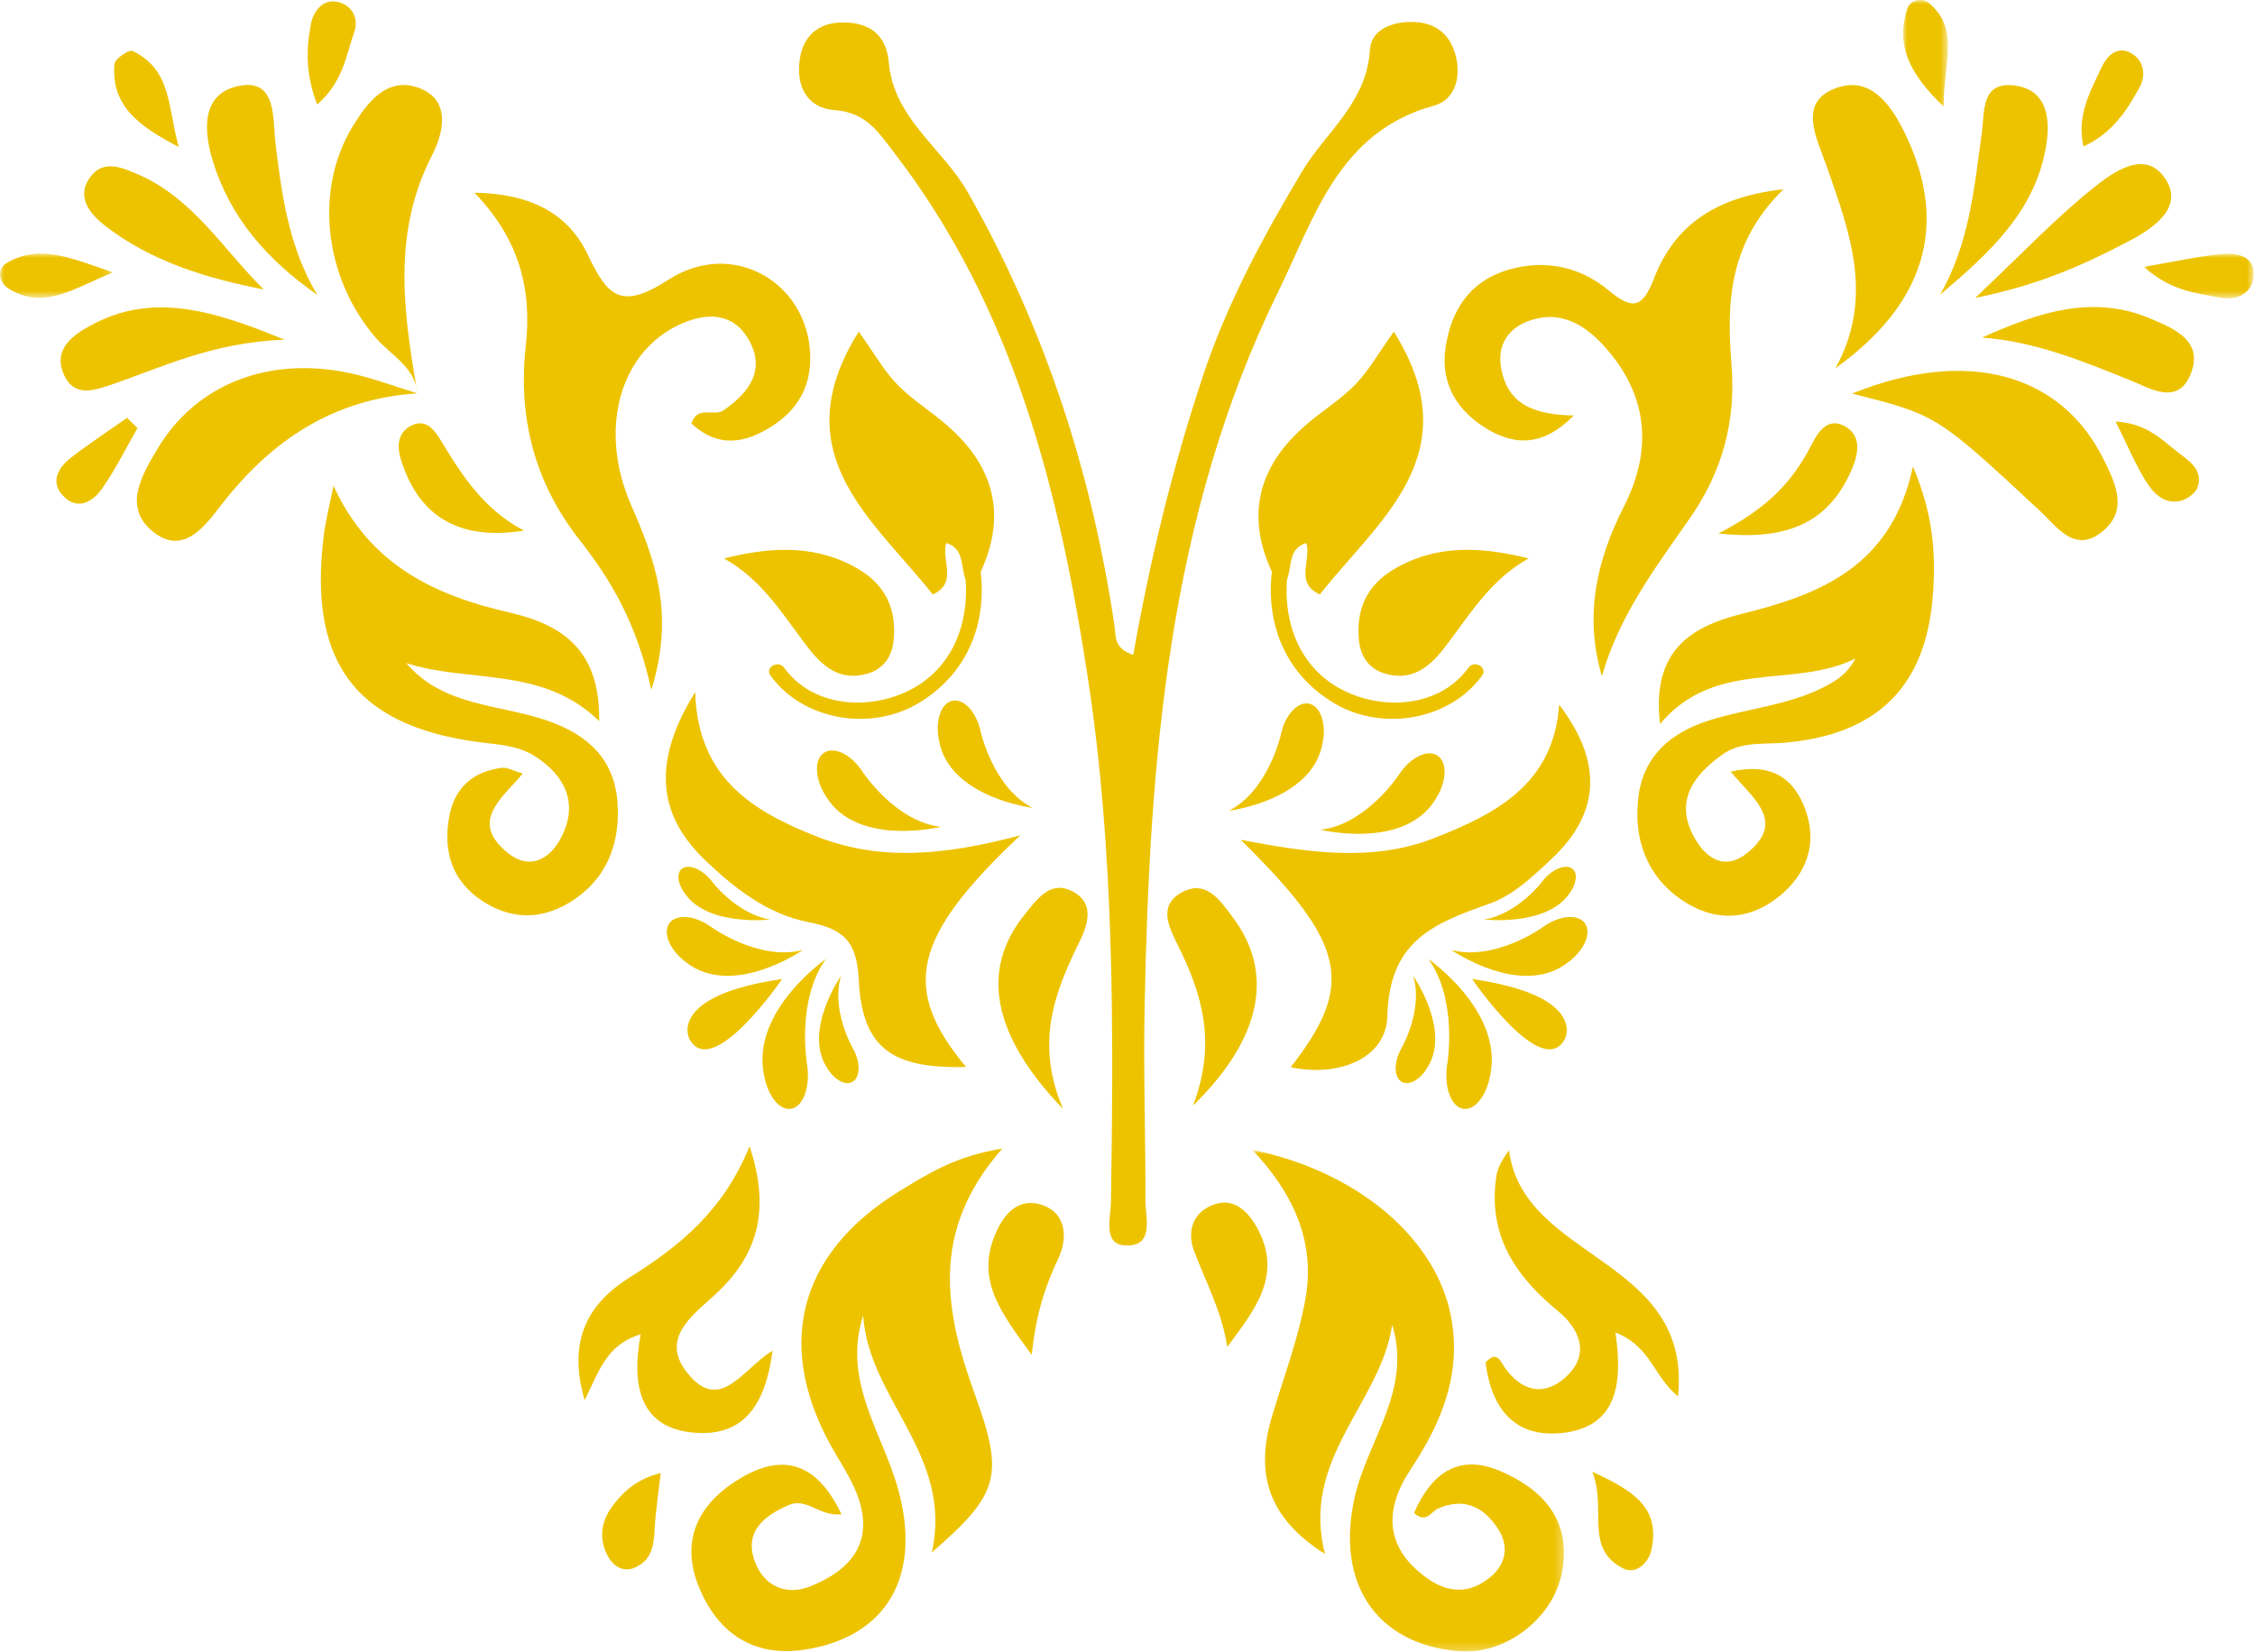 <svg width="273" height="200" viewBox="0 0 273 200" xmlns="http://www.w3.org/2000/svg" xmlns:xlink="http://www.w3.org/1999/xlink">
    <defs>
        <path id="mj4zp6pioa" d="M0 0h37.726v60.75H0z"/>
        <path id="bu3y83ykhc" d="M0 0h5.427v12.928H0z"/>
        <path id="8a8i14586e" d="M0 0h13.3v5.399H0z"/>
        <path id="5ujzixs8mg" d="M0 0h13.684v5.356H0z"/>
    </defs>
    <g fill="none" fill-rule="evenodd">
        <path d="M137.195 79.3c2.036-11.527 4.787-22.789 8.456-33.825 2.92-8.783 7.26-16.797 11.96-24.672 2.875-4.816 7.847-8.334 8.228-14.731.153-2.597 2.913-3.539 5.477-3.403 2.66.143 4.362 1.647 4.96 4.253.604 2.62-.22 5.208-2.673 5.876-11.563 3.132-14.514 13.675-18.814 22.44-13.382 27.26-15.62 56.826-16.215 86.585-.156 7.857.106 15.724.103 23.586 0 2.165 1.085 5.562-2.426 5.412-2.766-.12-1.784-3.307-1.754-5.239.323-21.24.425-42.477-2.805-63.548-3.474-22.712-8.98-44.709-23.355-63.433-1.912-2.491-3.446-4.989-7.234-5.257-3.417-.242-4.793-2.916-4.26-6.277.423-2.655 2.146-4.214 4.812-4.335 3.297-.147 5.634 1.24 5.946 4.82.595 6.825 6.532 10.395 9.575 15.75 9.318 16.404 15.003 33.943 17.757 52.523.177 1.196-.132 2.699 2.262 3.475" fill="#EDC300"/>
        <g transform="translate(151.612 139.25)">
            <mask id="51f6bvw0bb" fill="#fff">
                <use xlink:href="#mj4zp6pioa"/>
            </mask>
            <path d="M19.578 43.969c2.02-4.66 5.277-7.248 10.345-5.115 5.171 2.174 8.751 5.948 7.58 12.231-1.068 5.756-6.991 10.154-12.656 9.622-9.957-.94-14.756-8.326-12.469-18.578 1.55-6.96 7-13.022 4.554-20.943-1.393 9.493-11.124 16.167-8.135 27.75-7.008-4.429-8.438-9.87-6.433-16.605 1.414-4.766 3.214-9.468 4.075-14.334C7.657 11.093 4.923 5.183 0 0c12.748 2.586 22.3 10.751 24.063 20.236 1.296 6.967-1.178 12.835-4.913 18.48-3.169 4.796-3.163 9.367 1.874 13.059 2.63 1.927 5.329 2.072 7.905-.136 1.898-1.625 2.054-3.81.858-5.688-1.677-2.631-4.09-3.98-7.385-2.474-.763.347-1.355 1.816-2.824.492" fill="#EDC300" mask="url(#51f6bvw0bb)"/>
        </g>
        <path d="M121.349 139.088c-8.833 10.018-6.95 19.776-3.315 29.807 3.575 9.859 2.927 12.026-5.227 19.104 2.663-11.768-7.657-18.537-8.307-28.694-2.576 7.98 2.364 14.21 4.252 21.112 2.825 10.337-1.283 17.726-11.178 19.33-6.339 1.027-10.739-1.998-13.01-7.688-2.329-5.836.273-10.302 5.34-13.203 5.29-3.03 9.18-1.335 11.976 4.52-2.69.302-4.21-2.062-6.385-1.122-2.885 1.25-5.269 3.08-4.24 6.47.946 3.118 3.673 4.647 6.847 3.38 4.878-1.952 7.817-5.325 5.705-11.012-.63-1.696-1.605-3.28-2.54-4.845-7.658-12.802-4.902-24.396 7.833-32.131 3.279-1.99 6.592-4.118 12.249-5.028M231.59 56.49c2.528 5.979 2.748 10.694 2.42 15.417-.774 11.178-6.69 17.053-17.95 18.033-2.583.225-5.289-.194-7.586 1.464-3.498 2.531-5.782 5.624-3.364 9.994 1.368 2.488 3.661 4.142 6.442 1.879 4.726-3.844.61-6.626-2.03-9.832 4.9-1.118 7.674.77 9.062 4.644 1.505 4.19.058 7.868-3.279 10.53-3.676 2.93-7.854 3.006-11.71.362-4.284-2.937-5.838-7.429-5.25-12.402.579-4.91 3.785-7.794 8.453-9.296 4.975-1.602 10.357-1.877 14.972-4.603 1.09-.644 2.08-1.465 2.86-2.937-7.48 3.732-16.982-.044-23.656 7.93-1.008-8.514 3.292-11.688 9.841-13.318 9.429-2.341 18.188-5.669 20.775-17.866M40.374 58.819c4.4 9.647 12.301 13.292 21.3 15.354 6.52 1.494 10.993 4.636 10.864 13.15-6.852-6.697-15.679-4.558-23.351-7.02 4.445 5.253 11.228 4.961 17.027 6.949 4.899 1.678 8.206 4.663 8.55 10.019.324 5.036-1.387 9.341-5.864 12.05-3.41 2.066-7.014 2.031-10.41-.154-3.74-2.411-4.875-6.016-4.116-10.235.625-3.487 2.852-5.504 6.358-5.951.677-.087 1.425.375 2.557.704-2.535 3.003-6.532 5.812-1.801 9.606 2.785 2.236 5.184.58 6.455-1.877 2.197-4.243.35-7.671-3.4-9.973-1.468-.903-3.424-1.215-5.196-1.404-15.888-1.685-22.099-9.35-20.16-25.107.253-2.053.786-4.075 1.187-6.111M193.935 81.883c-2.17-7.33-.645-14.025 2.662-20.536 3.394-6.677 3.003-13.162-1.999-18.99-2.51-2.918-5.601-4.978-9.636-3.45-2.37.896-3.707 2.862-3.238 5.618.744 4.344 3.846 5.701 8.8 5.796-3.726 3.784-7.15 3.61-10.431 1.658-3.584-2.13-5.734-5.414-5.093-9.835.687-4.795 3.151-8.318 8.027-9.592 4.338-1.134 8.44-.14 11.806 2.674 2.9 2.428 4.07 1.95 5.406-1.507 2.463-6.364 7.355-9.88 15.674-10.797-6.639 6.501-6.902 13.74-6.285 21.3.544 6.708-1.093 12.872-5.039 18.53-4.153 5.943-8.58 11.808-10.654 19.13M57.444 23.343c6.668.07 11.322 2.47 13.692 7.449 2.445 5.137 4.03 6.794 9.8 3.076 7.508-4.835 16.25-.018 17.086 8.217.413 4.025-1.02 7.2-4.4 9.422-3.32 2.184-6.644 2.813-9.918-.225.728-2.243 2.723-.788 3.907-1.6 3.139-2.164 5.11-4.933 3.02-8.569-1.846-3.204-4.97-3.351-8.267-1.853-7.293 3.311-9.976 12.667-5.975 21.86 2.85 6.541 5.377 13.047 2.463 22.428-1.721-7.937-4.825-13.244-8.64-18.102-5.486-6.983-7.531-14.834-6.555-23.586.757-6.772-.773-12.912-6.213-18.517M123.538 101.15c-13.224 12.432-14.42 18.62-6.589 28.059-8.935.228-12.575-2.263-12.98-10.526-.228-4.646-1.798-6.19-6.072-7.01-4.968-.95-9.031-4.14-12.61-7.585-5.976-5.748-6.087-12.284-1.124-20.276.309 10.517 7.128 14.479 14.682 17.472 7.55 2.991 15.358 2.369 24.693-.133M156.257 129.242c7.801-10 6.803-14.908-6.055-27.542 8.272 1.576 15.976 2.705 23.401-.2 7.476-2.928 14.504-6.539 15.153-16.17 5.25 6.904 5.03 13.04-.828 18.598-2.259 2.139-4.737 4.49-7.561 5.49-6.723 2.383-12.176 4.446-12.408 13.619-.128 5.194-5.95 7.423-11.702 6.205M195.57 161.361c.908 6.162.26 11.566-6.672 12.19-5.711.517-8.401-3.237-9.047-8.56 1.323-1.455 1.73-.25 2.277.543 2.003 2.904 4.684 3.643 7.333 1.314 3.192-2.81 1.746-5.958-.859-8.091-5.225-4.286-8.482-9.25-7.455-16.271.142-.985.599-1.925 1.544-3.18 1.696 13.353 22.19 12.967 20.455 29.794-2.931-2.353-3.238-6.035-7.575-7.739" fill="#EDC300"/>
        <path d="M70.78 169.561c-2.114-7.234.415-11.696 5.41-14.84 5.99-3.77 11.367-8.02 14.556-15.914 2.632 7.91.86 13.353-4.175 17.969-2.91 2.669-6.808 5.442-3.168 9.718 3.855 4.53 6.48-.66 10.124-2.945-.784 6.146-3.168 10.12-8.727 9.984-7.28-.18-8.433-5.576-7.233-11.951-4.196 1.263-5.033 4.505-6.788 7.98M224.222 47.663c13.924-5.63 25.298-2.447 30.449 7.964 1.408 2.844 2.98 6.035.023 8.594-3.467 3.003-5.644-.417-7.81-2.432-12.397-11.507-12.374-11.53-22.662-14.126M222.208 44.591c4.726-8.537 1.734-16.447-1.053-24.43-1.164-3.324-3.638-7.817 1.18-9.518 4.349-1.533 6.878 2.396 8.618 6.211 4.827 10.56 2.082 19.974-8.745 27.737M50.551 47.631c-10.075.654-17.6 5.586-23.707 13.44-1.88 2.417-4.59 6.373-8.36 3.286-3.635-2.973-1.301-6.836.564-9.974 4.661-7.84 13.428-11.285 23.231-9.214 2.805.59 5.518 1.637 8.276 2.477l-.004-.015z" fill="#EDC300"/>
        <path d="M50.555 47.645c-.33-3.244-3.217-4.601-5.04-6.71-6.2-7.187-7.543-17.786-2.85-25.573 1.766-2.926 4.19-6.16 8.06-4.71 3.984 1.491 2.917 5.55 1.578 8.154-4.857 9.446-3.463 19.082-1.751 28.824l.003.015M87.645 67.625c5.995-1.502 11.402-1.644 16.4 1.367 3.241 1.956 4.526 4.913 4.136 8.605-.208 1.976-1.276 3.456-3.224 3.997-3.739 1.033-5.86-1.423-7.74-3.966-2.743-3.704-5.247-7.603-9.572-10.003M128.707 134.3c-8.729-9.038-10.024-17.005-4.573-23.66 1.438-1.76 3.036-4.11 5.732-2.682 2.76 1.46 1.778 4.148.783 6.165-3.013 6.109-5.356 12.23-1.942 20.177M144.416 133.902c2.948-7.616 1.091-13.631-1.87-19.539-1.014-2.028-2.329-4.655.405-6.23 3.048-1.752 4.753.903 6.284 2.934 5.036 6.692 3.614 14.596-4.82 22.835M38.402 35.696c-6.042-4.212-10.554-9.346-12.649-16.242-1.137-3.753-1.364-8.14 3.186-9.054 4.575-.916 4.063 3.943 4.387 6.685.758 6.449 1.608 12.802 5.076 18.611M234.87 35.69c3.561-6.186 4.136-12.951 5.065-19.657.33-2.378-.126-6.07 3.723-5.705 4.053.387 4.61 3.8 4.083 7.165-1.258 8.061-6.94 13.184-12.87 18.197M239.941 40.882c6.712-2.999 13.347-5.298 20.413-2.296 2.883 1.223 6.419 2.677 4.885 6.645-1.547 3.995-4.985 1.767-7.377.805-5.806-2.337-11.556-4.704-17.92-5.154M239.128 36.077c5.7-5.386 9.692-9.62 14.19-13.231 2.436-1.956 6.349-4.87 8.796-1.243 2.417 3.578-1.628 6.165-4.417 7.617-5.184 2.703-10.543 5.235-18.569 6.857M34.43 41.135c-8.946.35-14.927 3.419-21.204 5.534-2.054.691-4.219 1.317-5.417-1.14-1.287-2.652.242-4.4 2.466-5.72 7.524-4.464 14.76-2.572 24.154 1.326M31.927 35.053c-6.976-1.364-13.584-3.38-19.16-7.68-1.747-1.353-3.698-3.471-1.799-5.99 1.558-2.062 3.75-1.122 5.696-.287 6.691 2.874 10.313 9.066 15.263 13.957M148.578 163.114c-.649-4.274-2.58-7.822-3.995-11.56-.792-2.086-.419-4.306 1.754-5.423 2.654-1.36 4.542.249 5.764 2.397 3.342 5.874-.238 10.115-3.523 14.586M124.906 164.071c-3.755-5.097-6.536-8.891-4.632-14.063.973-2.639 2.754-5.044 5.737-4.135 3.07.93 3.315 3.976 2.098 6.557-1.578 3.334-2.7 6.737-3.203 11.641M63.448 64.253c-7.488 1.2-12.619-1.378-14.878-8.488-.492-1.545-.534-3.266 1.124-4.171 1.895-1.032 2.95.537 3.728 1.831 2.571 4.272 5.277 8.375 10.026 10.828M208.043 64.599c5.899-2.997 8.96-6.302 11.129-10.485.789-1.521 1.92-3.66 4.077-2.545 2.338 1.206 1.647 3.705.833 5.51-2.622 5.838-7.219 8.503-16.04 7.52M192.766 178.23c4.967 2.266 8.287 4.356 7.157 9.471-.346 1.556-1.867 3.028-3.414 2.235-4.784-2.452-1.938-7.214-3.743-11.706M79.988 178.383c-.298 2.647-.625 4.68-.731 6.724-.096 1.91-.29 3.703-2.231 4.65-1.43.703-2.632.04-3.328-1.128-1.184-1.972-1.008-4.156.25-5.963 1.334-1.908 3.059-3.544 6.04-4.283M38.399 12.661c-1.438-3.754-1.33-6.822-.745-9.804.286-1.45 1.384-3.035 3.244-2.618 1.723.39 2.57 1.988 1.998 3.62-.998 2.843-1.345 6.056-4.497 8.802" fill="#EDC300"/>
        <g transform="translate(230.4)">
            <mask id="3s9mvdhk9d" fill="#fff">
                <use xlink:href="#bu3y83ykhc"/>
            </mask>
            <path d="M4.93 12.928C.648 8.85-.903 5.358.505 1.07.872-.047 2.336-.291 3.098.345 6.997 3.619 4.79 7.781 4.929 12.928" fill="#EDC300" mask="url(#3s9mvdhk9d)"/>
        </g>
        <g transform="translate(259.538 30.734)">
            <mask id="tglcvyt3lf" fill="#fff">
                <use xlink:href="#8a8i14586e"/>
            </mask>
            <path d="M0 1.586C3.879.925 6.66.284 9.479.032c1.845-.165 4.047.25 3.803 2.745-.211 2.154-2.172 2.921-4.136 2.52C6.384 4.738 3.426 4.6 0 1.586" fill="#EDC300" mask="url(#tglcvyt3lf)"/>
        </g>
        <path d="M252.236 17.732c-.856-3.703.803-6.637 2.188-9.566.652-1.39 1.902-2.714 3.63-1.698 1.49.875 1.774 2.612.987 4.079-1.56 2.905-3.408 5.64-6.805 7.185M256.13 51.047c3.747.222 5.523 2.162 7.47 3.67 1.357 1.048 3.166 2.152 2.46 4.275-.253.754-1.391 1.559-2.235 1.7-2.074.352-3.31-1.2-4.227-2.727-1.172-1.959-2.068-4.085-3.468-6.918M16.643 51.84c-1.41 2.456-2.669 5.02-4.288 7.328-1.088 1.552-2.9 2.69-4.638.952-1.677-1.678-.732-3.437.841-4.667 2.199-1.715 4.542-3.245 6.824-4.855.422.413.84.829 1.261 1.243" fill="#EDC300"/>
        <g transform="translate(0 30.71)">
            <mask id="w837rbe3ch" fill="#fff">
                <use xlink:href="#5ujzixs8mg"/>
            </mask>
            <path d="M13.684 2.277C8.85 4.225 5.38 6.867 1.1 4.277c-1.25-.76-1.594-2.4-.189-3.198 4.014-2.28 7.78-.492 12.773 1.198" fill="#EDC300" mask="url(#w837rbe3ch)"/>
        </g>
        <path d="M21.652 17.804c-4.753-2.474-8.235-4.93-7.794-10.058.055-.62 1.751-1.777 2.167-1.582 4.841 2.28 4.27 7.007 5.627 11.64M173.812 96.757c-3.752 6.225-13.942 3.718-13.942 3.718 5.502-.602 9.444-6.592 9.444-6.592 1.35-2.117 3.45-3.19 4.695-2.392 1.24.792 1.16 3.152-.197 5.266M160.106 90.04c-1.255 6.911-11.326 8.137-11.326 8.137 4.765-2.429 6.28-9.194 6.28-9.194.489-2.375 2.026-4.061 3.424-3.772 1.394.292 2.13 2.455 1.622 4.829M99.977 96.407c3.751 6.225 13.942 3.718 13.942 3.718-5.5-.602-9.443-6.594-9.443-6.594-1.35-2.116-3.452-3.187-4.696-2.39-1.24.792-1.159 3.152.197 5.266M113.684 89.69c1.255 6.911 11.326 8.136 11.326 8.136-4.767-2.426-6.279-9.193-6.279-9.193-.49-2.375-2.026-4.062-3.425-3.772-1.393.293-2.129 2.455-1.622 4.828M189.46 125.797s2.737-5.206-11.24-7.241c0 0 8.5 12.45 11.24 7.24M189.82 116.548c-5.636 4.39-14.111-1.507-14.111-1.507 5.264 1.39 11-2.716 11-2.716 1.982-1.468 4.29-1.706 5.15-.537.867 1.167-.045 3.304-2.039 4.76M180.429 130.106c1.54-7.703-7.515-13.981-7.515-13.981 3.56 4.866 2.323 12.55 2.323 12.55-.476 2.673.316 5.168 1.754 5.565 1.44.4 2.983-1.454 3.438-4.134M189.967 108.241c-2.77 3.97-10.27 3.112-10.27 3.112 4.051-.705 6.979-4.55 6.979-4.55.992-1.355 2.543-2.129 3.455-1.727.918.394.846 1.814-.164 3.165M172.83 129.24c2.824-4.5-1.738-11.066-1.738-11.066 1.235 4.113-1.384 8.696-1.384 8.696-.939 1.581-.997 3.399-.13 4.054.865.664 2.324-.089 3.251-1.684M83.449 125.797s-2.737-5.206 11.24-7.241c0 0-8.498 12.45-11.24 7.24M83.088 116.548c5.638 4.39 14.112-1.507 14.112-1.507-5.263 1.39-11-2.716-11-2.716-1.983-1.468-4.291-1.706-5.151-.537-.865 1.167.047 3.304 2.04 4.76M92.48 130.106c-1.54-7.703 7.515-13.981 7.515-13.981-3.56 4.866-2.323 12.55-2.323 12.55.476 2.673-.316 5.168-1.754 5.565-1.438.4-2.983-1.454-3.438-4.134M82.943 108.241c2.771 3.97 10.269 3.112 10.269 3.112-4.05-.705-6.978-4.55-6.978-4.55-.992-1.355-2.543-2.129-3.455-1.727-.918.394-.848 1.814.164 3.165M100.08 129.24c-2.826-4.5 1.738-11.066 1.738-11.066-1.235 4.113 1.384 8.696 1.384 8.696.937 1.581.995 3.399.128 4.054-.863.664-2.321-.089-3.25-1.684M114.65 51.5c-1.961-1.705-4.223-3.092-6.024-4.936-1.586-1.625-2.725-3.688-4.663-6.4-9.276 14.803 1.751 22.7 8.96 31.822 3.087-1.4.993-4.128 1.637-6.228 2.236.658 1.718 2.891 2.343 4.445.398 5.34-1.58 10.76-6.822 13.396-4.964 2.492-11.7 2.012-15.156-2.739-.713-.983-2.365-.035-1.642.96 3.916 5.39 12.009 6.766 17.759 3.421 6.012-3.5 8.436-9.619 7.681-15.997 3.115-6.708 1.772-12.674-4.074-17.745M185.06 67.625c-5.993-1.502-11.4-1.644-16.4 1.367-3.24 1.956-4.524 4.913-4.133 8.605.206 1.976 1.274 3.456 3.222 3.997 3.737 1.033 5.858-1.423 7.74-3.966 2.745-3.704 5.247-7.603 9.572-10.003" fill="#EDC300"/>
        <path d="M158.056 51.5c1.96-1.705 4.223-3.092 6.027-4.936 1.582-1.625 2.72-3.688 4.66-6.4 9.275 14.803-1.752 22.7-8.96 31.822-3.088-1.4-.993-4.128-1.636-6.228-2.238.658-1.72 2.891-2.343 4.445-.4 5.34 1.58 10.76 6.822 13.396 4.962 2.492 11.699 2.012 15.154-2.739.714-.983 2.366-.035 1.643.96-3.917 5.39-12.01 6.766-17.76 3.421-6.01-3.5-8.434-9.619-7.681-15.997-3.114-6.708-1.772-12.674 4.074-17.745" fill="#EDC300"/>
    </g>
</svg>
